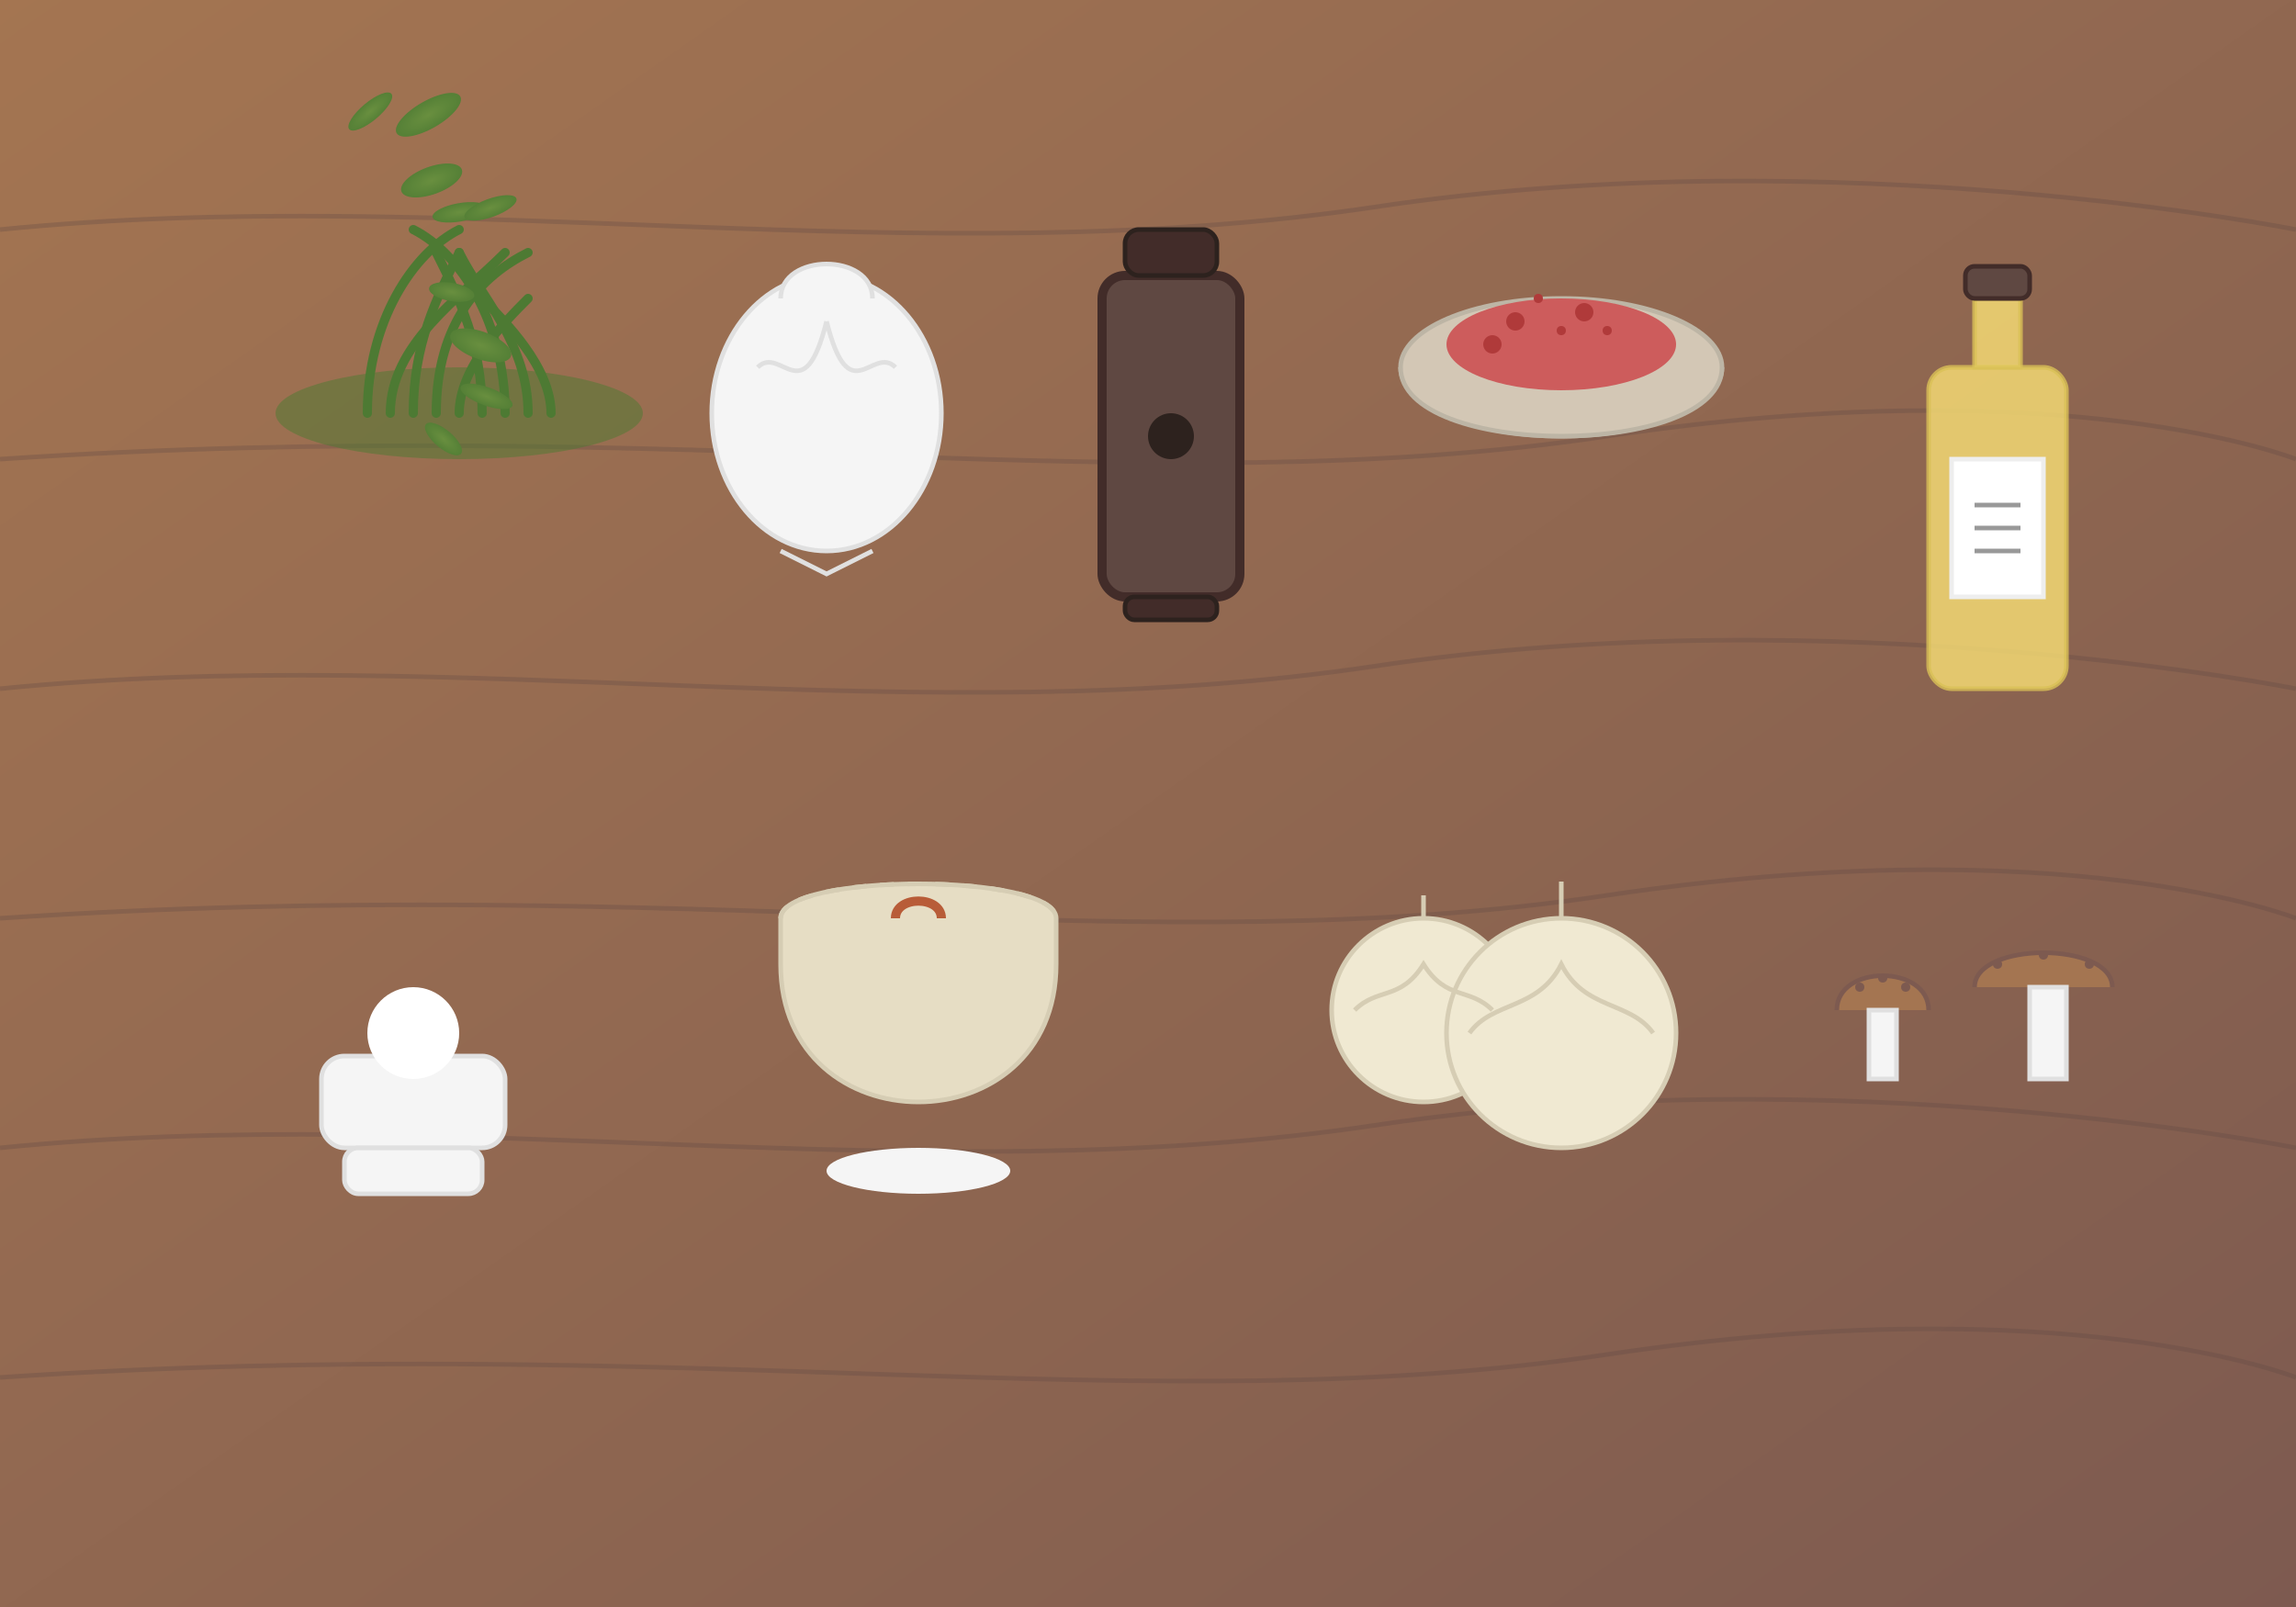 <?xml version="1.0" encoding="UTF-8"?>
<svg width="500px" height="350px" viewBox="0 0 500 350" version="1.1" xmlns="http://www.w3.org/2000/svg" xmlns:xlink="http://www.w3.org/1999/xlink">
    <rect x="0" y="0" width="500" height="350" fill="#333333" stroke="none"/>
    <title>Culinary Ingredients</title>
    <defs>
        <linearGradient id="wood-gradient" x1="0%" y1="0%" x2="100%" y2="100%">
            <stop offset="0%" style="stop-color: #A47551" />
            <stop offset="100%" style="stop-color: #7D5A50" />
        </linearGradient>
        <radialGradient id="herb-gradient" cx="50%" cy="50%" r="70%" fx="50%" fy="50%">
            <stop offset="0%" style="stop-color: #698F3F" />
            <stop offset="100%" style="stop-color: #4D7A33" />
        </radialGradient>
    </defs>
    <g id="Ingredients" stroke="none" stroke-width="1" fill="none" fill-rule="evenodd">
        <!-- Background Wooden Table -->
        <rect id="wooden-table" x="0" y="0" width="500" height="350" fill="url(#wood-gradient)" />
        <g id="wood-grain" stroke="#5F4842" stroke-width="1" opacity="0.3">
            <path d="M0,50 C100,40 200,60 300,45 C400,30 500,50 500,50" />
            <path d="M0,100 C150,90 250,110 350,95 C450,80 500,100 500,100" />
            <path d="M0,150 C100,140 200,160 300,145 C400,130 500,150 500,150" />
            <path d="M0,200 C150,190 250,210 350,195 C450,180 500,200 500,200" />
            <path d="M0,250 C100,240 200,260 300,245 C400,230 500,250 500,250" />
            <path d="M0,300 C150,290 250,310 350,295 C450,280 500,300 500,300" />
        </g>
        
        <!-- Various Ingredients -->
        <!-- Fresh Herbs -->
        <g id="herb-bunch" transform="translate(50, 50)">
            <ellipse id="herb-base" cx="50" cy="40" rx="40" ry="10" fill="#4D7A33" opacity="0.5" />
            <g id="herb-stems" stroke="#4D7A33" stroke-width="2" stroke-linecap="round">
                <path d="M30,40 C30,20 40,5 50,0" />
                <path d="M35,40 C35,25 50,15 60,5" />
                <path d="M40,40 C40,25 45,15 50,5" />
                <path d="M45,40 C45,20 55,10 65,5" />
                <path d="M50,40 C50,30 60,20 65,15" />
                <path d="M55,40 C55,25 50,15 45,5" />
                <path d="M60,40 C60,20 50,5 40,0" />
                <path d="M65,40 C65,25 55,15 50,5" />
                <path d="M70,40 C70,30 60,20 55,15" />
            </g>
            <g id="herb-leaves" fill="url(#herb-gradient)">
                <ellipse cx="50" cy="0" rx="8" ry="3" transform="rotate(-30)" />
                <ellipse cx="60" cy="5" rx="7" ry="3" transform="rotate(20)" />
                <ellipse cx="50" cy="5" rx="6" ry="2" transform="rotate(-10)" />
                <ellipse cx="65" cy="5" rx="5" ry="2" transform="rotate(40)" />
                <ellipse cx="65" cy="15" rx="6" ry="2" transform="rotate(20)" />
                <ellipse cx="45" cy="5" rx="7" ry="3" transform="rotate(-20)" />
                <ellipse cx="40" cy="0" rx="6" ry="2" transform="rotate(-40)" />
                <ellipse cx="50" cy="5" rx="5" ry="2" transform="rotate(10)" />
                <ellipse cx="55" cy="15" rx="6" ry="2" transform="rotate(-20)" />
            </g>
        </g>
        
        <!-- Garlic -->
        <g id="garlic" transform="translate(150, 40)">
            <ellipse id="garlic-body" cx="30" cy="50" rx="25" ry="30" fill="#F5F5F5" stroke="#E0E0E0" stroke-width="1" />
            <path id="garlic-top" d="M20,25 C20,15 40,15 40,25" stroke="#E0E0E0" stroke-width="1" fill="#F5F5F5" />
            <path id="garlic-lines" d="M15,40 C20,35 25,50 30,30 M30,30 C35,50 40,35 45,40" stroke="#E0E0E0" stroke-width="1" fill="none" />
            <path id="garlic-root" d="M20,80 L30,85 L40,80" stroke="#E0E0E0" stroke-width="1" fill="none" />
        </g>
        
        <!-- Pepper Mill -->
        <g id="pepper-mill" transform="translate(220, 30)">
            <rect id="mill-body" x="20" y="30" width="30" height="70" rx="5" fill="#5F4842" stroke="#422C29" stroke-width="2" />
            <rect id="mill-top" x="25" y="20" width="20" height="10" rx="3" fill="#422C29" stroke="#2D221E" stroke-width="1" />
            <rect id="mill-bottom" x="25" y="100" width="20" height="5" rx="2" fill="#422C29" stroke="#2D221E" stroke-width="1" />
            <circle id="mill-detail" cx="35" cy="65" r="5" fill="#2D221E" />
        </g>
        
        <!-- Spices in Bowl -->
        <g id="spice-bowl" transform="translate(300, 50)">
            <ellipse id="bowl-top" cx="40" cy="30" rx="35" ry="15" fill="#D3C7B5" stroke="#BDB5A5" stroke-width="1" />
            <path id="bowl-body" d="M5,30 C5,50 75,50 75,30" stroke="#BDB5A5" stroke-width="1" fill="#D3C7B5" />
            <ellipse id="spice-pile" cx="40" cy="25" rx="25" ry="10" fill="#CD5C5C" />
            <g id="spice-details" fill="#B03A3A">
                <circle cx="30" cy="20" r="2" />
                <circle cx="35" cy="15" r="1" />
                <circle cx="45" cy="18" r="2" />
                <circle cx="50" cy="22" r="1" />
                <circle cx="25" cy="25" r="2" />
                <circle cx="40" cy="22" r="1" />
            </g>
        </g>
        
        <!-- Olive Oil Bottle -->
        <g id="oil-bottle" transform="translate(400, 40)">
            <rect id="bottle-body" x="20" y="40" width="30" height="70" rx="5" fill="#F9E076" opacity="0.8" stroke="#D9C056" stroke-width="1" />
            <rect id="bottle-neck" x="30" y="25" width="10" height="15" fill="#F9E076" opacity="0.8" stroke="#D9C056" stroke-width="1" />
            <rect id="bottle-cap" x="28" y="18" width="14" height="7" rx="2" fill="#5F4842" stroke="#422C29" stroke-width="1" />
            <rect id="bottle-label" x="25" y="60" width="20" height="30" fill="#FFFFFF" stroke="#EEEEEE" stroke-width="1" />
            <path id="label-text" d="M30,70 L40,70 M30,75 L40,75 M30,80 L40,80" stroke="#999999" stroke-width="1" />
        </g>
        
        <!-- Salt Cellar -->
        <g id="salt-cellar" transform="translate(50, 200)">
            <rect id="cellar-body" x="20" y="30" width="40" height="20" rx="5" fill="#F5F5F5" stroke="#E0E0E0" stroke-width="1" />
            <rect id="cellar-base" x="25" y="50" width="30" height="10" rx="3" fill="#F5F5F5" stroke="#E0E0E0" stroke-width="1" />
            <circle id="salt-pile" cx="40" cy="25" r="10" fill="#FFFFFF" />
            <g id="salt-grains" fill="#FFFFFF">
                <circle cx="35" cy="20" r="1" />
                <circle cx="42" cy="18" r="1" />
                <circle cx="45" cy="22" r="1" />
                <circle cx="38" cy="25" r="1" />
                <circle cx="33" cy="23" r="1" />
            </g>
        </g>
        
        <!-- Flour in Sack -->
        <g id="flour-sack" transform="translate(150, 180)">
            <path id="sack-body" d="M20,30 C20,70 80,70 80,30 L80,20 C80,10 20,10 20,20 Z" fill="#E6DDC4" stroke="#D6CDB4" stroke-width="1" />
            <path id="sack-opening" d="M20,20 C20,10 80,10 80,20" stroke="#D6CDB4" stroke-width="1" fill="none" stroke-dasharray="3,3" />
            <path id="sack-tie" d="M45,20 C45,15 55,15 55,20" stroke="#B85C38" stroke-width="2" fill="none" />
            <ellipse id="flour-spill" cx="50" cy="75" rx="20" ry="5" fill="#F5F5F5" />
        </g>
        
        <!-- Onions -->
        <g id="onions" transform="translate(280, 180)">
            <circle id="onion1" cx="30" cy="40" r="20" fill="#F0E9D2" stroke="#D6CDB4" stroke-width="1" />
            <circle id="onion2" cx="60" cy="45" r="25" fill="#F0E9D2" stroke="#D6CDB4" stroke-width="1" />
            <path id="onion-root1" d="M30,20 L30,15" stroke="#D6CDB4" stroke-width="1" />
            <path id="onion-root2" d="M60,20 L60,12" stroke="#D6CDB4" stroke-width="1" />
            <path id="onion-line1" d="M15,40 C20,35 25,38 30,30 C35,38 40,35 45,40" stroke="#D6CDB4" stroke-width="1" fill="none" />
            <path id="onion-line2" d="M40,45 C45,38 55,40 60,30 C65,40 75,38 80,45" stroke="#D6CDB4" stroke-width="1" fill="none" />
        </g>
        
        <!-- Mushrooms -->
        <g id="mushrooms" transform="translate(380, 180)">
            <path id="mushroom1-cap" d="M20,40 C20,30 40,30 40,40" fill="#A47551" stroke="#7D5A50" stroke-width="1" />
            <rect id="mushroom1-stem" x="27" y="40" width="6" height="15" fill="#F5F5F5" stroke="#E0E0E0" stroke-width="1" />
            <path id="mushroom2-cap" d="M50,35 C50,25 80,25 80,35" fill="#A47551" stroke="#7D5A50" stroke-width="1" />
            <rect id="mushroom2-stem" x="62" y="35" width="8" height="20" fill="#F5F5F5" stroke="#E0E0E0" stroke-width="1" />
            <g id="mushroom-details" fill="#7D5A50">
                <circle cx="25" cy="35" r="1" />
                <circle cx="30" cy="33" r="1" />
                <circle cx="35" cy="35" r="1" />
                <circle cx="55" cy="30" r="1" />
                <circle cx="65" cy="28" r="1" />
                <circle cx="75" cy="30" r="1" />
            </g>
        </g>
    </g>
</svg>
